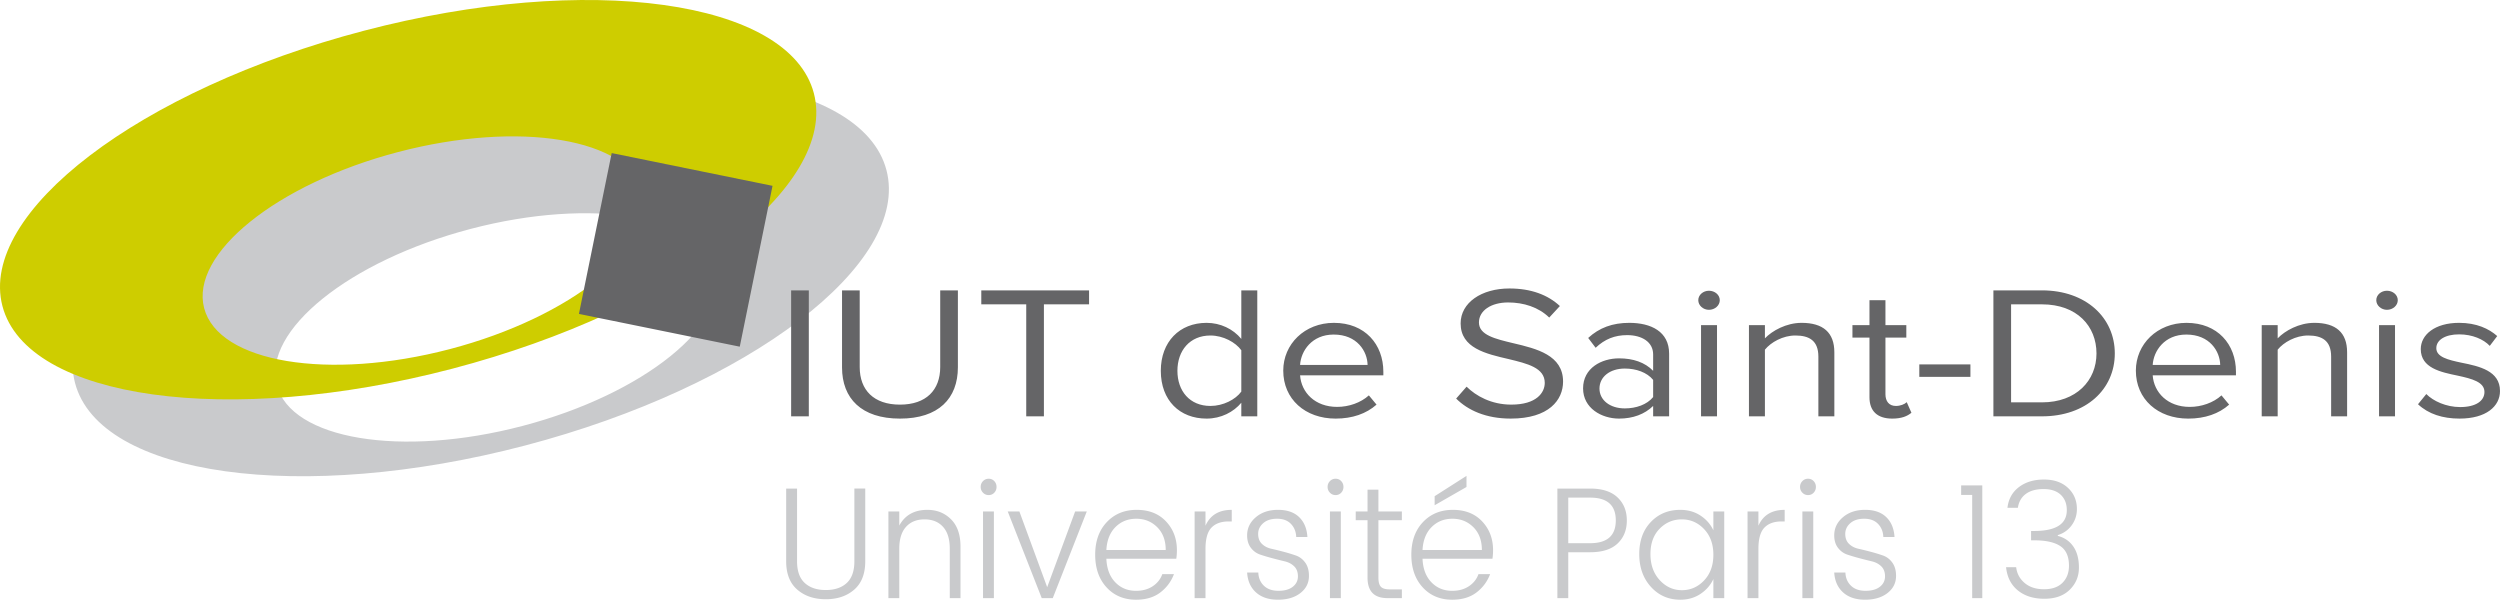 <svg xmlns="http://www.w3.org/2000/svg" width="1000.493" height="240" viewBox="0 0 1000.493 240" enable-background="new 0 0 1000.493 240"><filter id="a"><feGaussianBlur stdDeviation="4"/></filter><path d="M354.755 68.08c-9.8-37.346-90.438-48.53-180.082-25.015C85 66.58 20.255 115.905 30.025 153.251c9.8 37.346 90.438 48.56 180.111 25.045 89.673-23.544 154.42-72.869 144.62-110.215zM209.077 170.468c-48.589 12.744-92.586 5.416-98.325-16.363-5.71-21.778 29.047-49.766 77.636-62.509s92.586-5.415 98.296 16.363c5.71 21.778-29.048 49.766-77.607 62.51z" fill="#c9cacc" filter="url(#a)"/><path d="M325.705 37.322c-9.8-37.347-90.438-48.53-180.082-25.016C55.95 35.821-8.795 85.146.975 122.492c9.8 37.347 90.438 48.56 180.111 25.045 89.673-23.544 154.419-72.869 144.619-110.215zM180.027 139.708c-48.589 12.744-92.587 5.416-98.325-16.363-5.71-21.778 29.047-49.766 77.636-62.509s92.586-5.415 98.296 16.363c5.709 21.779-29.048 49.766-77.607 62.51z" fill="#cecd00"/><path d="M341.92 224.624c0 3.897-1.016 6.788-3.047 8.674-2.03 1.885-4.828 2.828-8.393 2.828s-6.373-.943-8.424-2.828c-2.052-1.886-3.078-4.777-3.078-8.674v-29.1h-4.353v29.1c0 4.998 1.482 8.78 4.446 11.34 2.963 2.564 6.766 3.846 11.409 3.846 4.641 0 8.435-1.282 11.378-3.845 2.943-2.56 4.414-6.343 4.414-11.341v-29.1h-4.352v29.1zm29.223-20.584c-5.222 0-8.974 2.095-11.253 6.289v-5.654h-4.353v34.69h4.353v-19.822c0-3.814.9-6.714 2.704-8.706 1.803-1.988 4.268-2.986 7.4-2.986 3.127 0 5.595.998 7.398 2.986 1.802 1.992 2.705 4.892 2.705 8.706v19.822h4.29v-20.65c0-4.742-1.265-8.375-3.793-10.895-2.53-2.52-5.68-3.78-9.451-3.78zm22.258 35.325h4.352v-34.69h-4.352v34.69zm2.269-47.778c-.891 0-1.647.316-2.27.952-.622.635-.932 1.41-.932 2.319 0 .91.31 1.684.933 2.32a3.058 3.058 0 0 0 2.269.953c.89 0 1.636-.319 2.238-.954.601-.635.901-1.408.901-2.32 0-.907-.3-1.683-.9-2.318-.603-.636-1.348-.952-2.24-.952zm23.408 43.395l-11.13-30.307h-4.662l13.615 34.69h4.415l13.617-34.69h-4.663l-11.192 30.307zm35.844-30.942c-4.912 0-8.913 1.641-12 4.924-3.089 3.282-4.632 7.624-4.632 13.025 0 5.4 1.512 9.751 4.538 13.056 3.025 3.302 6.964 4.955 11.814 4.955 3.937 0 7.17-.963 9.7-2.891 2.527-1.926 4.35-4.372 5.47-7.338h-4.663c-.706 1.992-1.98 3.602-3.824 4.829-1.845 1.23-4.072 1.842-6.683 1.842-3.357 0-6.135-1.144-8.332-3.432-2.197-2.287-3.379-5.42-3.544-9.4h27.979c.165-1.061.248-2.205.248-3.432 0-4.575-1.451-8.41-4.351-11.502-2.903-3.09-6.809-4.636-11.72-4.636zm-12.156 16.075c.207-3.897 1.42-6.958 3.637-9.183 2.217-2.221 4.995-3.334 8.332-3.334 3.335 0 6.134 1.133 8.393 3.397 2.26 2.268 3.389 5.306 3.389 9.12h-23.75zm39.669-9.723v-5.717h-4.353v34.69h4.353v-19.696c0-4.023.797-6.863 2.394-8.513 1.595-1.652 3.885-2.48 6.87-2.48h1.243v-4.636c-5.14 0-8.642 2.118-10.507 6.352zm36.152 11.913a66.248 66.248 0 0 0-4.909-1.492 136.198 136.198 0 0 0-4.915-1.207c-1.511-.34-2.764-.994-3.759-1.969-.996-.974-1.493-2.299-1.493-3.972 0-1.672.674-3.104 2.022-4.288 1.345-1.187 3.202-1.779 5.564-1.779s4.208.687 5.536 2.064c1.322 1.377 2.029 3.124 2.11 5.242h4.477c-.207-3.388-1.317-6.047-3.328-7.972-2.006-1.929-4.817-2.892-8.421-2.892-3.61 0-6.57.983-8.892 2.955-2.323 1.969-3.482 4.394-3.482 7.274 0 1.992.497 3.644 1.491 4.955.996 1.313 2.25 2.224 3.761 2.733 1.512.509 3.15.994 4.915 1.46 1.758.468 3.397.88 4.908 1.239 1.518.362 2.77 1.029 3.765 2.003.995.974 1.49 2.308 1.49 4 0 1.696-.685 3.084-2.053 4.162-1.368 1.08-3.282 1.621-5.748 1.621s-4.403-.675-5.817-2.032c-1.408-1.356-2.153-3.115-2.236-5.274h-4.476c.207 3.346 1.388 5.993 3.543 7.941 2.157 1.949 5.089 2.923 8.796 2.923 3.714 0 6.708-.888 8.984-2.667 2.282-1.78 3.42-4.067 3.42-6.863 0-2.162-.494-3.929-1.488-5.306-.995-1.376-2.253-2.328-3.765-2.86zm13.651 17.06h4.352v-34.69h-4.352v34.69zm2.268-47.778a3.05 3.05 0 0 0-2.268.952c-.623.635-.934 1.41-.934 2.319 0 .91.31 1.684.934 2.32.621.634 1.377.953 2.268.953.891 0 1.638-.319 2.239-.954.6-.635.902-1.408.902-2.32 0-.907-.301-1.683-.902-2.318-.6-.636-1.348-.952-2.239-.952zm17.13 4.383h-4.355v8.705h-4.725v3.495h4.725v22.998c0 5.464 2.653 8.197 7.961 8.197h5.783v-3.495h-4.852c-1.698 0-2.88-.348-3.543-1.049-.664-.698-.995-1.914-.995-3.653V208.17h9.39v-3.495h-9.39v-8.705zm35.249-5.527l-12.746 8.134v3.621l12.746-7.309v-4.446zm-5.44 13.597c-4.912 0-8.913 1.641-12 4.924-3.09 3.282-4.633 7.624-4.633 13.025 0 5.4 1.515 9.751 4.541 13.056 3.024 3.302 6.964 4.955 11.813 4.955 3.937 0 7.17-.963 9.7-2.891 2.526-1.926 4.35-4.372 5.472-7.338h-4.665c-.704 1.992-1.98 3.602-3.822 4.829-1.846 1.23-4.073 1.842-6.685 1.842-3.357 0-6.136-1.144-8.332-3.432-2.199-2.287-3.38-5.42-3.544-9.4h27.979c.166-1.061.25-2.205.25-3.432 0-4.575-1.452-8.41-4.354-11.502-2.9-3.09-6.809-4.636-11.72-4.636zm-12.155 16.075c.207-3.897 1.42-6.958 3.639-9.183 2.216-2.221 4.992-3.334 8.329-3.334s6.136 1.133 8.395 3.397c2.259 2.268 3.388 5.306 3.388 9.12h-23.75zm67.085-24.59h-13.117v43.84h4.352v-18.362h8.765c4.852 0 8.508-1.164 10.976-3.495 2.463-2.328 3.7-5.4 3.7-9.211 0-3.814-1.245-6.895-3.731-9.246-2.49-2.35-6.136-3.526-10.945-3.526zm0 21.857h-8.765v-18.236h8.765c6.84 0 10.26 3.04 10.26 9.12 0 6.078-3.42 9.116-10.26 9.116zm49.31-5.148c-1.121-2.414-2.84-4.383-5.162-5.906-2.322-1.526-5.015-2.288-8.082-2.288-4.768 0-8.696 1.618-11.783 4.86-3.09 3.24-4.633 7.519-4.633 12.833 0 5.317 1.555 9.691 4.665 13.12 3.11 3.431 7.024 5.147 11.751 5.147 3.067 0 5.76-.773 8.082-2.32 2.322-1.546 4.041-3.526 5.162-5.94v7.625h4.351v-34.69h-4.351v7.56zm-3.702 20.046c-2.466 2.604-5.429 3.91-8.89 3.91-3.462 0-6.425-1.346-8.891-4.036-2.466-2.69-3.7-6.162-3.7-10.421 0-4.257 1.222-7.634 3.668-10.134 2.446-2.497 5.409-3.748 8.892-3.748 3.48 0 6.455 1.302 8.921 3.909 2.466 2.604 3.702 6.024 3.702 10.26s-1.236 7.657-3.702 10.26zm21.73-21.888v-5.717h-4.35v34.69h4.35v-19.696c0-4.023.797-6.863 2.395-8.513 1.595-1.652 3.885-2.48 6.869-2.48h1.244v-4.636c-5.142 0-8.642 2.118-10.507 6.352zm17.595 28.973h4.352v-34.69h-4.352v34.69zm2.268-47.778a3.05 3.05 0 0 0-2.268.952c-.623.635-.934 1.41-.934 2.319 0 .91.31 1.684.934 2.32.621.634 1.377.953 2.268.953.89 0 1.638-.319 2.239-.954.6-.635.902-1.408.902-2.32 0-.907-.302-1.683-.902-2.318-.6-.636-1.348-.952-2.24-.952zm29.967 30.718a65.911 65.911 0 0 0-4.911-1.492c-1.762-.466-3.4-.868-4.912-1.207-1.515-.34-2.768-.994-3.762-1.969-.995-.974-1.492-2.299-1.492-3.972 0-1.672.673-3.104 2.02-4.288 1.349-1.187 3.202-1.779 5.565-1.779 2.362 0 4.207.687 5.535 2.064 1.325 1.377 2.03 3.124 2.112 5.242h4.478c-.207-3.388-1.316-6.047-3.328-7.972-2.009-1.929-4.817-2.892-8.424-2.892s-6.57.983-8.889 2.955c-2.322 1.969-3.483 4.394-3.483 7.274 0 1.992.497 3.644 1.491 4.955.995 1.313 2.248 2.224 3.762 2.733 1.512.509 3.15.994 4.912 1.46 1.762.468 3.4.88 4.912 1.239 1.514.362 2.767 1.029 3.762 2.003.994.974 1.491 2.308 1.491 4 0 1.696-.684 3.084-2.052 4.162-1.368 1.08-3.285 1.621-5.75 1.621s-4.403-.675-5.815-2.032c-1.408-1.356-2.155-3.115-2.236-5.274h-4.477c.207 3.346 1.388 5.993 3.543 7.941 2.156 1.949 5.087 2.923 8.798 2.923 3.71 0 6.705-.888 8.984-2.667 2.279-1.78 3.42-4.067 3.42-6.863 0-2.162-.497-3.929-1.492-5.306-.994-1.376-2.25-2.328-3.762-2.86zm31.304-24.237h4.414v41.297h4.044v-45.11h-8.458v3.813zm44.892 20.647c-1.492-2.158-3.567-3.578-6.216-4.256v-.317c2.319-.72 4.173-2.034 5.564-3.94 1.388-1.905 2.083-4.067 2.083-6.48 0-3.432-1.192-6.257-3.575-8.482-2.385-2.224-5.587-3.337-9.608-3.337-4.02 0-7.357 1.01-10.01 3.018-2.653 2.015-4.187 4.777-4.601 8.292h4.167c.374-2.415 1.44-4.265 3.202-5.559 1.762-1.29 4.124-1.937 7.087-1.937s5.254.762 6.872 2.288c1.615 1.523 2.423 3.578 2.423 6.162 0 5.506-4.288 8.28-12.87 8.323h-1.429v3.748h1.368c4.599 0 8.05.773 10.353 2.319 2.299 1.546 3.448 4.162 3.448 7.846 0 2.796-.859 5.064-2.58 6.8-1.72 1.736-4.185 2.604-7.398 2.604s-5.803-.837-7.771-2.51c-1.97-1.672-3.099-3.781-3.389-6.322h-4.04c.413 3.983 1.988 7.084 4.724 9.309 2.736 2.224 6.268 3.334 10.6 3.334 4.33 0 7.72-1.207 10.165-3.622 2.446-2.414 3.67-5.357 3.67-8.828 0-3.475-.747-6.292-2.239-8.453z" fill="#c9cacc"/><path d="M316.61 166.615h7.074v-50.41h-7.074v50.41zm59.66-19.724c0 9.22-5.624 15.04-16.109 15.04-10.483 0-16.109-5.82-16.109-15.04v-30.686h-7.074v30.835c0 12.396 7.757 20.483 23.183 20.483 15.428 0 23.183-8.013 23.183-20.558v-30.76h-7.074v30.686zm16.44-25.093h17.985v44.817h7.074v-44.817h18.07v-5.593H392.71v5.593zm104.059 13.83c-3.324-4.004-8.354-6.424-13.893-6.424-10.825 0-18.325 7.559-18.325 19.195 0 11.867 7.586 19.124 18.325 19.124 5.795 0 10.825-2.647 13.893-6.349v5.44h6.392v-50.41h-6.392v19.423zm0 21.086c-2.302 3.176-7.246 5.745-12.36 5.745-8.267 0-13.21-5.972-13.21-14.06 0-8.084 4.943-14.131 13.21-14.131 5.114 0 10.058 2.722 12.36 5.894v16.552zm37.067-27.51c-11.763 0-20.284 8.541-20.284 19.12 0 11.413 8.777 19.2 20.966 19.2 6.733 0 12.274-1.967 16.364-5.594l-3.066-3.704c-3.24 2.948-8.013 4.61-12.7 4.61-8.864 0-14.319-5.743-14.83-12.62h33.324v-1.437c0-10.959-7.33-19.575-19.774-19.575zm-13.55 16.853c.339-5.593 4.687-12.168 13.464-12.168 9.378 0 13.468 6.728 13.554 12.168h-27.019zm85.39-8.69c-7.243-1.74-13.808-3.251-13.808-8.314 0-4.76 4.86-8.011 11.678-8.011 6.222 0 12.188 1.89 16.45 6.045l4.263-4.61c-4.774-4.459-11.508-7.028-20.202-7.028-11.165 0-19.517 5.669-19.517 13.982 0 9.9 10.142 12.169 19.261 14.284 7.502 1.813 14.405 3.477 14.405 9.521 0 3.857-3.24 8.694-13.381 8.694-8.013 0-14.15-3.477-17.9-7.182l-4.176 4.762c4.688 4.688 11.933 8.013 21.82 8.013 15.341 0 20.966-7.484 20.966-14.815 0-10.58-10.568-13.149-19.86-15.342zm46.36-8.163c-6.734 0-12.02 1.966-16.45 6.047l2.982 3.929c3.665-3.475 7.671-5.064 12.614-5.064 5.967 0 10.399 2.796 10.399 7.71v6.573c-3.323-3.4-8.01-4.986-13.638-4.986-6.986 0-14.401 3.854-14.401 12.016 0 7.935 7.415 12.094 14.401 12.094 5.541 0 10.229-1.739 13.638-5.064v4.156h6.394v-25.093c0-8.84-7.245-12.318-15.94-12.318zm9.545 29.703c-2.472 3.023-6.818 4.535-11.336 4.535-5.966 0-10.142-3.328-10.142-7.938 0-4.685 4.176-8.01 10.142-8.01 4.518 0 8.864 1.512 11.336 4.535v6.878zm22.325-42.551c-2.302 0-4.262 1.662-4.262 3.779 0 2.115 1.96 3.854 4.262 3.854 2.385 0 4.345-1.739 4.345-3.854 0-2.117-1.96-3.78-4.345-3.78zm-3.156 50.259h6.392v-36.503h-6.392v36.503zm40.225-37.411c-6.136 0-11.76 3.176-14.66 6.196v-5.288h-6.392v36.503h6.392v-26.68c2.388-2.945 7.162-5.667 12.188-5.667 5.541 0 9.206 2.04 9.206 8.464v23.883h6.392v-25.622c0-7.935-4.516-11.79-13.126-11.79zm37.75 33.255c-2.81 0-4.176-1.966-4.176-4.687v-22.673h8.355v-4.987h-8.355v-9.977h-6.392v9.977h-6.817v4.987h6.817v23.883c0 5.44 3.07 8.541 9.12 8.541 3.75 0 6.052-.983 7.67-2.345l-1.874-4.23c-.853.83-2.557 1.511-4.348 1.511zm9.375-11.64h20.455v-4.989H768.1v4.99zm49.088-34.614h-19.434v50.41h19.434c17.644 0 29.149-10.806 29.149-25.168 0-14.284-11.505-25.242-29.149-25.242zm0 44.817H804.83v-39.224h12.358c14.063 0 21.82 8.765 21.82 19.65 0 10.808-8.013 19.574-21.82 19.574zm57.863-31.818c-11.763 0-20.285 8.541-20.285 19.12 0 11.413 8.777 19.2 20.966 19.2 6.734 0 12.275-1.967 16.365-5.594l-3.067-3.704c-3.239 2.948-8.013 4.61-12.7 4.61-8.864 0-14.319-5.743-14.83-12.62h33.324v-1.437c0-10.959-7.329-19.575-19.773-19.575zM861.5 146.057c.339-5.593 4.687-12.168 13.465-12.168 9.378 0 13.467 6.728 13.553 12.168H861.5zm64.682-16.853c-6.136 0-11.76 3.176-14.66 6.196v-5.288h-6.392v36.503h6.392v-26.68c2.388-2.945 7.162-5.667 12.189-5.667 5.54 0 9.205 2.04 9.205 8.464v23.883h6.392v-25.622c0-7.935-4.515-11.79-13.126-11.79zm29.06-12.848c-2.303 0-4.263 1.662-4.263 3.779 0 2.115 1.96 3.854 4.263 3.854 2.385 0 4.345-1.739 4.345-3.854 0-2.117-1.96-3.78-4.345-3.78zm-3.156 50.259h6.392v-36.503h-6.392v36.503zm32.982-21.463c-5.371-1.135-10.059-2.268-10.059-5.82 0-3.25 3.495-5.518 9.12-5.518 5.285 0 9.803 1.966 12.274 4.61l2.983-3.93c-3.325-2.948-8.268-5.29-15.258-5.29-9.8 0-15.341 4.837-15.341 10.504 0 7.56 7.926 9.223 14.916 10.657 5.541 1.21 10.568 2.495 10.568 6.501 0 3.553-3.409 6.044-9.714 6.044-5.628 0-10.827-2.417-13.554-5.213l-3.323 4.081c4.176 3.929 9.887 5.745 16.62 5.745 10.655 0 16.193-4.914 16.193-11.036 0-8.088-8.266-9.901-15.425-11.335zm-753.382-19.523l64.366 13.112 13.112-64.366-64.366-13.112-13.112 64.366z" fill="#656567"/></svg>